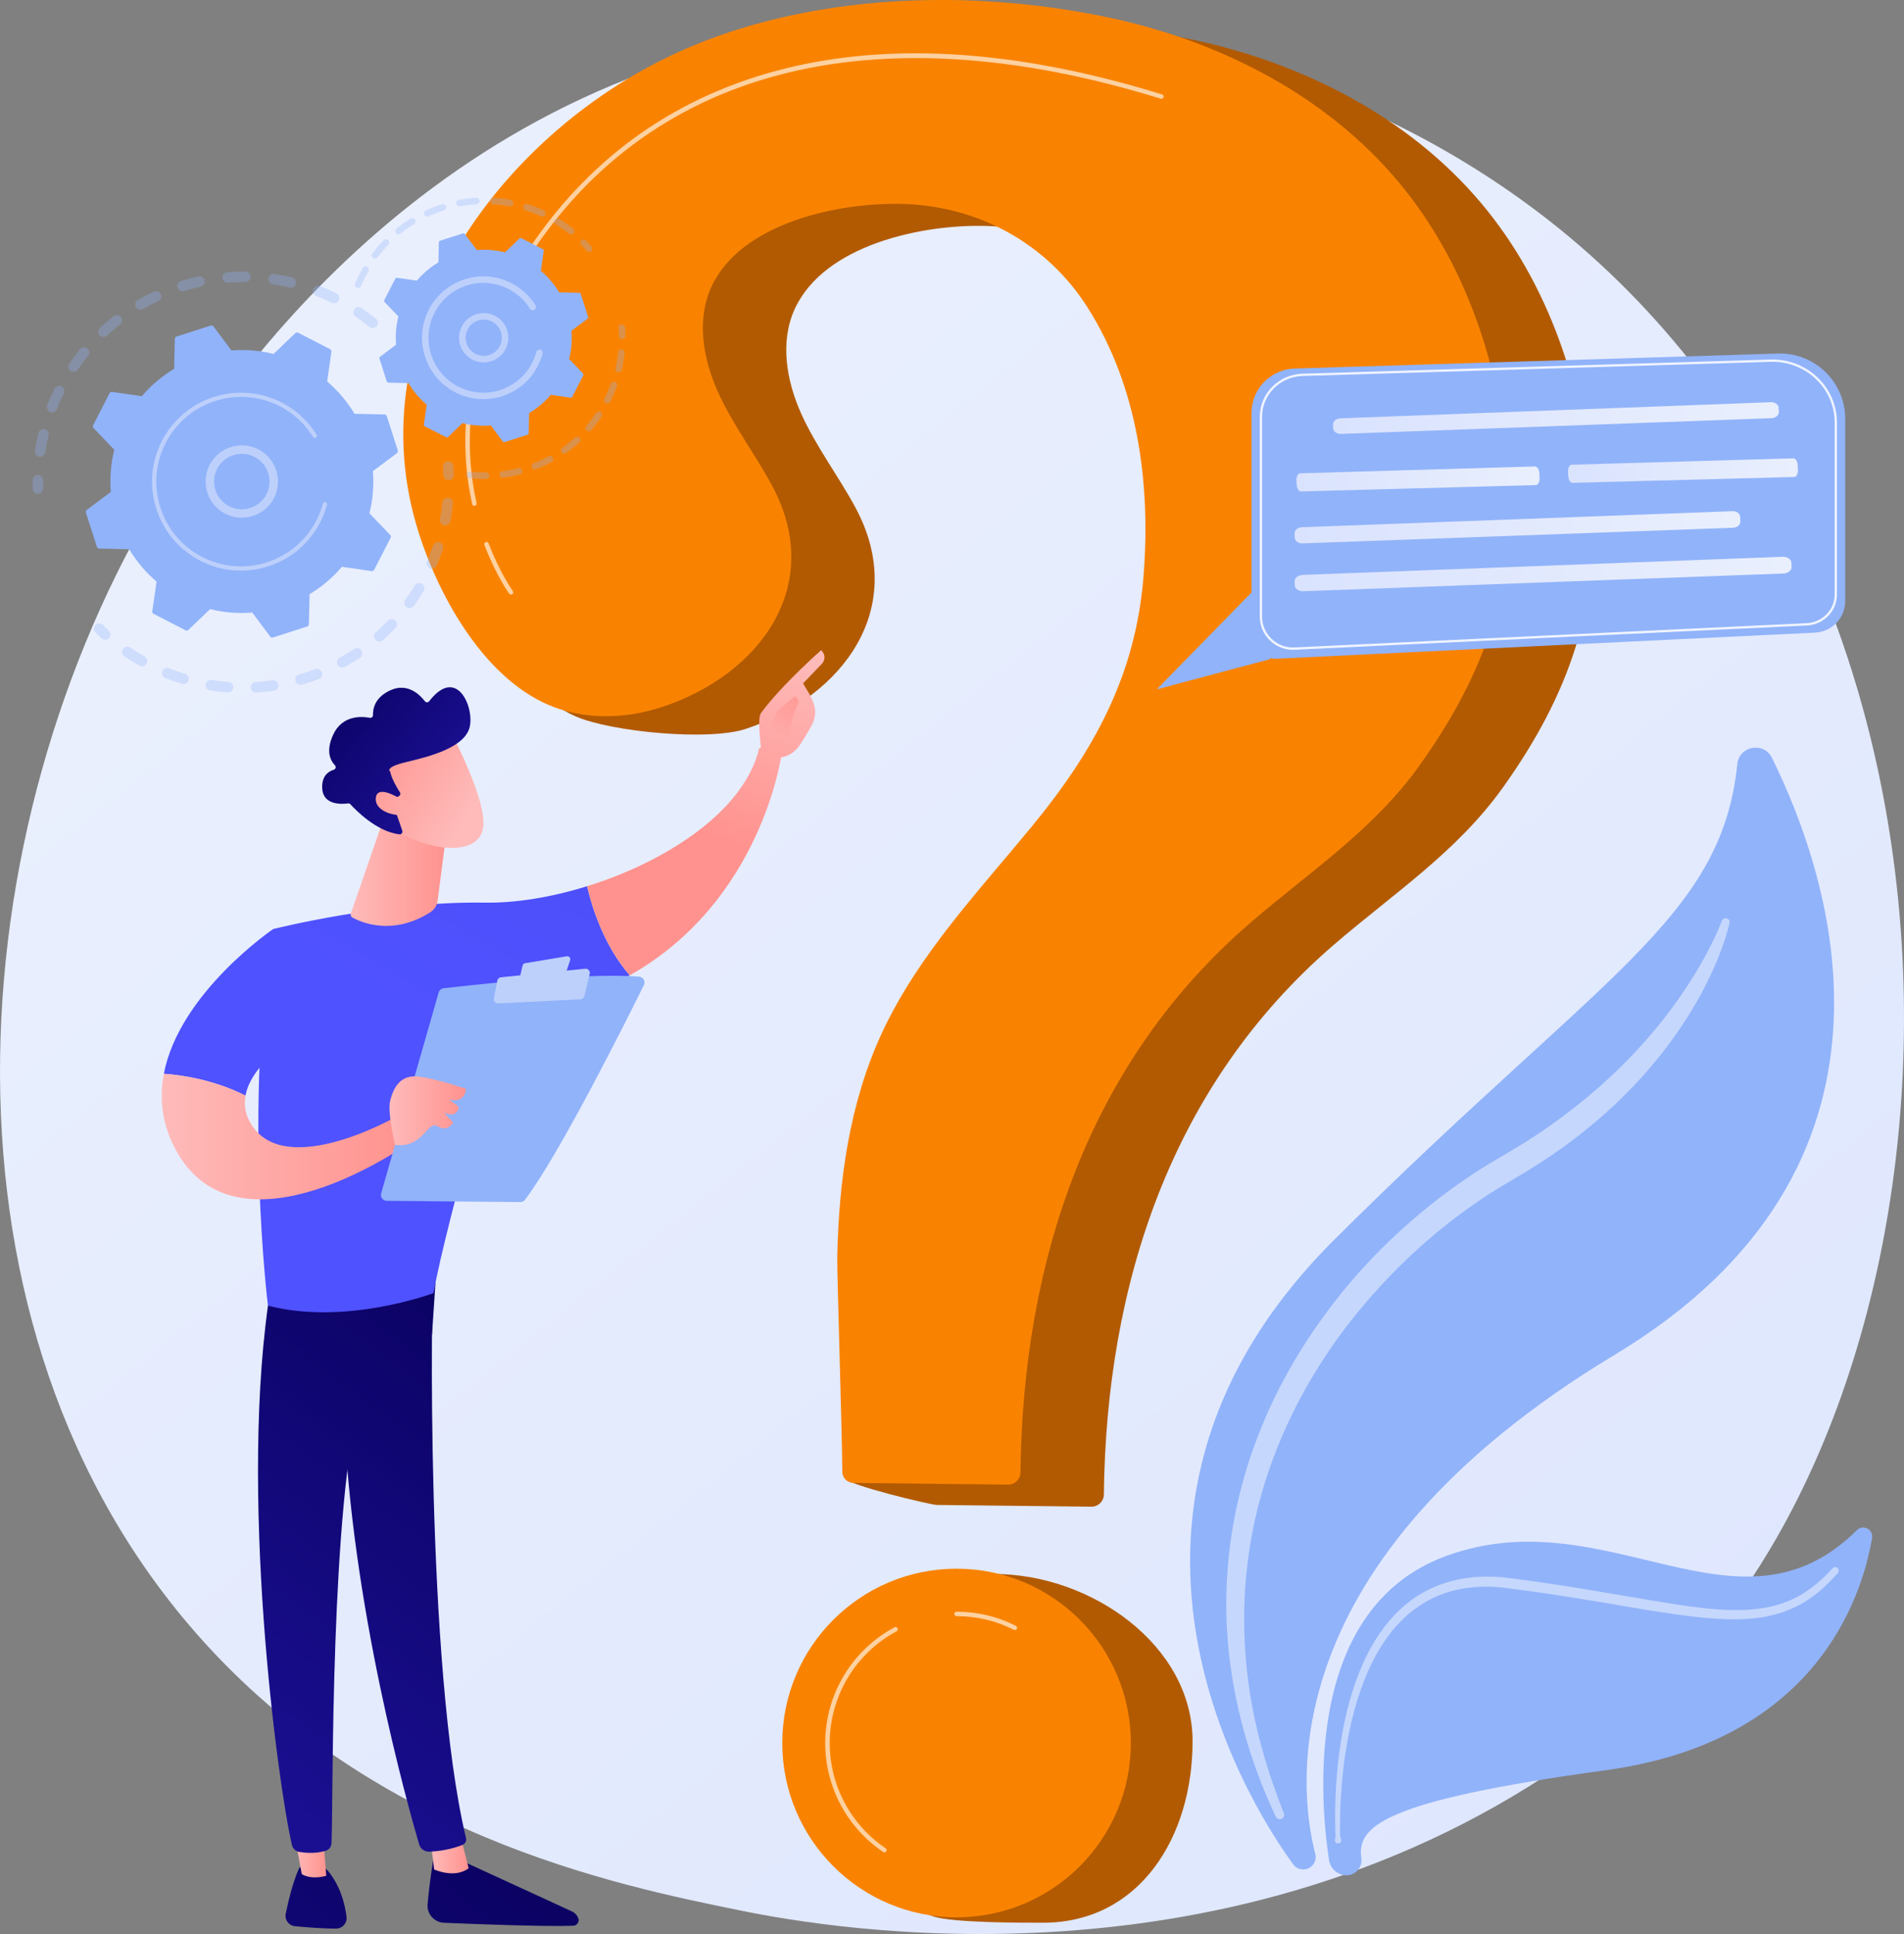 <?xml version="1.0" encoding="UTF-8"?>
<svg id="Layer_1" data-name="Layer 1" xmlns="http://www.w3.org/2000/svg" xmlns:xlink="http://www.w3.org/1999/xlink" viewBox="0 0 394.49 400.65">
  <rect x="0" y="0" width="394.49" height="400.65" fill="#808080" stroke="none"/>
  <defs>
    <style>
      .cls-1 {
        fill: url(#linear-gradient-15);
      }

      .cls-2 {
        fill: url(#linear-gradient-13);
      }

      .cls-3 {
        opacity: .47;
      }

      .cls-3, .cls-4, .cls-5 {
        fill: #fff;
      }

      .cls-6 {
        fill: url(#linear-gradient-2);
      }

      .cls-7 {
        fill: url(#linear-gradient-10);
      }

      .cls-8 {
        fill: url(#linear-gradient-12);
      }

      .cls-4 {
        opacity: .85;
      }

      .cls-9 {
        opacity: .3;
      }

      .cls-5 {
        opacity: .63;
      }

      .cls-10 {
        fill: url(#linear-gradient-4);
      }

      .cls-11 {
        fill: url(#linear-gradient-3);
      }

      .cls-12 {
        fill: url(#linear-gradient-5);
      }

      .cls-13 {
        fill: url(#linear-gradient-22);
      }

      .cls-14 {
        fill: url(#linear-gradient-8);
      }

      .cls-15 {
        fill: url(#linear-gradient-14);
      }

      .cls-16 {
        fill: url(#linear-gradient-20);
      }

      .cls-17 {
        fill: url(#linear-gradient-17);
      }

      .cls-18 {
        fill: url(#linear-gradient-7);
      }

      .cls-19 {
        fill: url(#linear-gradient-9);
      }

      .cls-20 {
        fill: url(#linear-gradient-11);
      }

      .cls-21 {
        fill: #b25a02;
      }

      .cls-22 {
        fill: url(#linear-gradient-19);
      }

      .cls-23 {
        fill: url(#linear-gradient-6);
      }

      .cls-24 {
        fill: #91b3fa;
      }

      .cls-25 {
        fill: url(#linear-gradient-21);
      }

      .cls-26 {
        fill: url(#linear-gradient-16);
      }

      .cls-27 {
        fill: #bdd0fb;
      }

      .cls-28 {
        fill: url(#linear-gradient);
      }

      .cls-29 {
        fill: url(#linear-gradient-23);
      }

      .cls-30 {
        fill: #f98301;
      }

      .cls-31 {
        fill: url(#linear-gradient-18);
      }
    </style>
    <linearGradient id="linear-gradient" x1="445.78" y1="517.62" x2="93.12" y2="79.64" gradientUnits="userSpaceOnUse">
      <stop offset="0" stop-color="#dae3fe"/>
      <stop offset="1" stop-color="#e9effd"/>
    </linearGradient>
    <linearGradient id="linear-gradient-2" x1="276.2" y1="86.61" x2="368.57" y2="86.61" xlink:href="#linear-gradient"/>
    <linearGradient id="linear-gradient-3" x1="268.22" y1="109.23" x2="360.59" y2="109.23" xlink:href="#linear-gradient"/>
    <linearGradient id="linear-gradient-4" x1="268.22" y1="118.91" x2="371.19" y2="118.91" xlink:href="#linear-gradient"/>
    <linearGradient id="linear-gradient-5" x1="268.61" y1="99.22" x2="318.99" y2="99.22" xlink:href="#linear-gradient"/>
    <linearGradient id="linear-gradient-6" x1="324.88" y1="97.49" x2="372.5" y2="97.49" xlink:href="#linear-gradient"/>
    <linearGradient id="linear-gradient-7" x1="6602.37" y1="376.92" x2="6513.61" y2="473.47" gradientTransform="translate(-6484.35)" gradientUnits="userSpaceOnUse">
      <stop offset="0" stop-color="#09005d"/>
      <stop offset="1" stop-color="#1a0f91"/>
    </linearGradient>
    <linearGradient id="linear-gradient-8" x1="6573.56" y1="384.09" x2="6581.44" y2="384.09" gradientTransform="translate(-6484.35)" gradientUnits="userSpaceOnUse">
      <stop offset="0" stop-color="#febbba"/>
      <stop offset="1" stop-color="#ff928e"/>
    </linearGradient>
    <linearGradient id="linear-gradient-9" x1="6609.36" y1="267.73" x2="6533.83" y2="370.1" xlink:href="#linear-gradient-7"/>
    <linearGradient id="linear-gradient-10" x1="6582.46" y1="358.61" x2="6493.69" y2="455.16" xlink:href="#linear-gradient-7"/>
    <linearGradient id="linear-gradient-11" x1="6545.14" y1="383.69" x2="6551.95" y2="383.69" xlink:href="#linear-gradient-8"/>
    <linearGradient id="linear-gradient-12" x1="6595.9" y1="257.8" x2="6520.37" y2="360.17" xlink:href="#linear-gradient-7"/>
    <linearGradient id="linear-gradient-13" x1="84.84" y1="212.25" x2="205.25" y2="4.79" gradientUnits="userSpaceOnUse">
      <stop offset="0" stop-color="#4f52ff"/>
      <stop offset="1" stop-color="#4042e2"/>
    </linearGradient>
    <linearGradient id="linear-gradient-14" x1="-4980.3" y1="131.46" x2="-4966.39" y2="171.21" gradientTransform="translate(-4824.58) rotate(-180) scale(1 -1)" xlink:href="#linear-gradient-8"/>
    <linearGradient id="linear-gradient-15" x1="-4992.19" y1="135.62" x2="-4978.28" y2="175.37" gradientTransform="translate(-4824.58) rotate(-180) scale(1 -1)" xlink:href="#linear-gradient-8"/>
    <linearGradient id="linear-gradient-16" x1="-4981.5" y1="161.02" x2="-4991.98" y2="139.88" gradientTransform="translate(-4824.58) rotate(-180) scale(1 -1)" xlink:href="#linear-gradient-8"/>
    <linearGradient id="linear-gradient-17" x1="59.79" y1="197.71" x2="180.21" y2="-9.75" xlink:href="#linear-gradient-13"/>
    <linearGradient id="linear-gradient-18" x1="6517.86" y1="235.45" x2="6568.84" y2="235.45" xlink:href="#linear-gradient-8"/>
    <linearGradient id="linear-gradient-19" x1="6565.05" y1="230.11" x2="6580.93" y2="230.11" xlink:href="#linear-gradient-8"/>
    <linearGradient id="linear-gradient-20" x1="6557" y1="180.95" x2="6577.16" y2="180.95" xlink:href="#linear-gradient-8"/>
    <linearGradient id="linear-gradient-21" x1="-1083.79" y1="2377.75" x2="-1091.32" y2="2352.91" gradientTransform="translate(-677.24 -2327.36) rotate(-41.75)" xlink:href="#linear-gradient-8"/>
    <linearGradient id="linear-gradient-22" x1="-1090.58" y1="2334.47" x2="-1084.28" y2="2370.4" gradientTransform="translate(-677.24 -2327.36) rotate(-41.75)" xlink:href="#linear-gradient-7"/>
    <linearGradient id="linear-gradient-23" x1="-1091.49" y1="2377.63" x2="-1098.26" y2="2355.28" gradientTransform="translate(-677.24 -2327.36) rotate(-41.75)" xlink:href="#linear-gradient-8"/>
  </defs>
  <path class="cls-28" d="M348.76,344.9c-8.1,8.53-15.77,14.03-21.82,18.37-71.18,51.07-155.41,36.19-173.31,32.55-26.43-5.37-77.53-15.75-114.47-59.19-55.89-65.73-47.19-169.27-3.84-237.63,7.93-12.5,49.82-81.9,134.95-93.03,51.52-6.74,111.58,6.85,155.08,43.29,91.3,76.49,84.8,231.01,23.41,295.63Z"/>
  <g>
    <path class="cls-24" d="M269.68,387.25c-.69-.09-1.3-.45-1.71-1.01-6.01-8.1-49.7-71.46,8.45-129.39,55.19-54.99,80.21-66.28,83.54-98.58.39-3.77,5.49-4.68,7.17-1.28,12.54,25.42,32.08,84.74-32.58,123.67-71.33,42.95-65.48,90.02-62.04,103.4.46,1.77-1.02,3.43-2.83,3.18h0Z"/>
    <path class="cls-24" d="M278.53,388.46c-1.62-.22-2.91-1.47-3.16-3.09-1.7-11.02-5.88-52.19,24.45-63.11,33.39-12.02,60.35,19.08,84.9-5.26,1.29-1.28,3.46-.16,3.16,1.63-2.19,12.72-11.92,42.17-55.21,48.09-46.34,6.34-51.56,11.66-50.62,18.25.29,2.03-1.48,3.77-3.51,3.49h0Z"/>
    <path class="cls-3" d="M358.34,191.21c-.57,2.4-1.32,4.65-2.22,6.88-.88,2.23-1.9,4.4-3,6.53-2.19,4.27-4.82,8.31-7.7,12.16-5.8,7.68-12.82,14.42-20.55,20.14-3.86,2.84-7.98,5.46-12.06,7.82-3.97,2.3-7.79,4.88-11.45,7.67-7.32,5.58-13.96,12.05-19.82,19.15-11.68,14.2-19.97,31.34-22.69,49.59-1.39,9.1-1.41,18.43-.16,27.61,1.24,9.19,3.86,18.19,7.31,26.87.19.46-.04.99-.5,1.18-.44.18-.95-.03-1.16-.45-4.04-8.58-7.06-17.69-8.73-27.11-.85-4.7-1.36-9.48-1.5-14.27-.12-4.79.09-9.61.69-14.38,1.16-9.55,3.85-18.9,7.73-27.71,3.89-8.81,9.03-17.04,15.03-24.54,6-7.52,12.96-14.24,20.58-20.12,3.81-2.93,7.8-5.64,11.97-8.08,4.08-2.34,7.94-4.72,11.69-7.42,7.48-5.34,14.39-11.51,20.34-18.55,3.01-3.49,5.74-7.22,8.23-11.12,2.44-3.9,4.72-8.02,6.37-12.27l.02-.06c.16-.42.64-.64,1.07-.47.39.15.6.56.51.96Z"/>
    <path class="cls-3" d="M276.61,380.99c.14-.4.1-.77.08-1.15l-.04-1.14-.03-2.27c0-1.51.04-3.03.1-4.54.13-3.02.39-6.04.8-9.05.82-6,2.18-11.98,4.61-17.62,2.39-5.6,6.02-10.94,11.28-14.44,2.62-1.71,5.58-2.94,8.64-3.56,3.06-.65,6.21-.74,9.29-.47,12.06,1.4,23.89,3.71,35.74,5.59,5.91.88,11.89,1.67,17.69.87,1.44-.21,2.86-.53,4.24-.97,1.36-.48,2.71-1.03,3.96-1.77,2.52-1.44,4.74-3.41,6.72-5.59h0c.27-.31.74-.33,1.04-.06.3.27.32.73.06,1.03-2.01,2.31-4.3,4.45-6.98,6.06-1.33.82-2.77,1.46-4.23,2-1.48.51-3,.88-4.53,1.14-6.17.9-12.3.14-18.27-.68-5.99-.85-11.9-1.96-17.84-2.92-5.92-.96-11.9-1.89-17.8-2.59-2.91-.28-5.85-.21-8.69.36-2.84.55-5.56,1.64-7.99,3.2-4.9,3.12-8.45,8.08-10.86,13.45-2.44,5.4-3.89,11.24-4.81,17.14-.45,2.95-.76,5.93-.95,8.92-.09,1.49-.15,2.99-.18,4.49l-.02,2.25v1.12c.02.37,0,.75.19,1.11.17.33.04.75-.29.92-.33.17-.75.04-.92-.29-.09-.17-.1-.37-.04-.54h0Z"/>
  </g>
  <g>
    <g>
      <path class="cls-21" d="M213.58,4.55c-18.17-.14-36.51,2.74-52.73,9.47-37.76,15.67-69.8,57.12-57.26,99.46,4.07,13.75,1.93,28.93,15.64,34.91,7.41,3.23,27.6,5.16,35.28,2.61,20.4-6.77,33.81-25.31,22.72-45.87-3.55-6.58-8.15-12.6-11.22-19.42s-4.47-14.92-1.34-21.72c6.14-13.34,26.54-17.58,39.77-17.18,15.61.47,29.76,8.2,38.17,21.44,10.47,16.51,13.13,36.6,11.59,55.76-1.64,20.51-10.29,36.17-23.25,51.9-11.16,13.55-23.44,26.55-30.86,42.45-6.81,14.6-9.03,30.78-9.34,46.76-.06,3.1-15.46,32.27-15.39,41.19,0,1.26,17.46,5.43,18.72,5.45,6.57.07,25.19.28,32.04.36,1.41.02,2.57-1.11,2.59-2.52.49-43.37,13.83-84.72,47.6-113.84,12.29-10.6,25.52-19.23,35.07-32.61,13.62-19.07,20.34-37.83,18.4-61.36-1.77-21.49-8.85-42.99-22.86-59.67-15.06-17.92-37.09-29.11-60-33.94-10.68-2.25-21.98-3.52-33.34-3.61Z"/>
      <path class="cls-21" d="M247.09,360.72c0,19.94-11.05,37.59-31,37.59-4.31,0-18.96.04-22.79-1.34-13.9-5.02-13.95-15.7-13.95-31.34,0-19.94,6.73-39.56,26.68-39.56s41.06,14.71,41.06,34.65Z"/>
    </g>
    <g>
      <path class="cls-30" d="M196.31,0c-18.17-.14-36.51,2.74-52.73,9.47-37.76,15.67-69.8,57.12-57.26,99.46,4.07,13.75,13.49,31.07,27.19,37.04,7.41,3.23,16.04,3.02,23.72.47,20.4-6.77,33.81-25.31,22.72-45.87-3.55-6.58-8.15-12.6-11.22-19.42s-4.47-14.92-1.34-21.72c6.14-13.34,26.54-17.58,39.77-17.18,15.61.47,29.76,8.2,38.17,21.44,10.47,16.51,13.13,36.6,11.59,55.76-1.64,20.51-10.29,36.17-23.25,51.9-11.16,13.55-23.44,26.55-30.86,42.45-6.81,14.6-9.03,30.78-9.34,46.76-.06,3.1.98,35.43,1.05,44.34,0,1.26,1.02,2.28,2.28,2.29,6.57.07,25.19.28,32.04.36,1.41.02,2.57-1.11,2.59-2.52.49-43.37,13.83-84.72,47.6-113.84,12.29-10.6,25.52-19.23,35.07-32.61,13.62-19.07,20.34-37.83,18.4-61.36-1.77-21.49-8.85-42.99-22.86-59.67-15.06-17.92-37.09-29.11-60-33.94C218.96,1.37,207.67.09,196.31,0Z"/>
      <circle class="cls-30" cx="198.19" cy="361.08" r="36.11"/>
    </g>
    <path class="cls-5" d="M98.28,104.78c-.21,0-.4-.15-.45-.36-2.53-11.43-2.9-29.32,9.7-49.67,12.3-19.87,29.55-33.16,51.28-39.51,23.22-6.79,50.8-5.33,81.96,4.32.24.08.38.34.31.58-.08.24-.34.38-.58.31C180.62,1.89,133.68,14.25,108.31,55.23c-12.44,20.09-12.07,37.73-9.58,48.99.06.25-.1.5-.35.55-.03,0-.07.01-.1.01Z"/>
    <path class="cls-5" d="M105.87,123.17c-.14,0-.28-.07-.37-.19-.11-.15-2.71-3.75-5.13-10.08-.09-.24.03-.51.27-.6.24-.09.51.03.6.27,2.37,6.21,4.99,9.83,5.01,9.86.15.21.11.5-.1.65-.08.06-.18.09-.27.09Z"/>
    <path class="cls-5" d="M210.27,337.68c-.07,0-.14-.02-.21-.05-3.7-1.88-7.7-2.83-11.87-2.83-.26,0-.46-.21-.46-.46s.21-.46.46-.46c4.33,0,8.46.99,12.29,2.93.23.12.32.39.2.62-.08.16-.24.25-.41.25Z"/>
    <path class="cls-5" d="M183.24,383.73c-.09,0-.18-.03-.26-.08-7.51-5.07-12-13.51-12-22.56,0-10.04,5.5-19.23,14.35-23.98.23-.12.51-.04.63.19.12.23.04.51-.19.63-8.55,4.59-13.86,13.47-13.86,23.17,0,8.74,4.33,16.89,11.59,21.79.21.14.27.43.12.64-.09.13-.24.2-.38.2Z"/>
  </g>
  <g>
    <g>
      <g class="cls-9">
        <path class="cls-24" d="M78.07,67.56c-.38.47-1.07.54-1.54.16-.91-.74-1.87-1.45-2.84-2.11-.49-.33-.63-1-.3-1.5,0,0,0-.01.01-.02.34-.5,1.02-.63,1.52-.29,1.03.7,2.03,1.44,2.99,2.22.44.36.53.98.23,1.44-.02.03-.04.06-.07.09ZM68.72,62.72c-1.06-.52-2.15-1-3.24-1.43-.56-.22-.84-.85-.62-1.42.22-.56.85-.84,1.42-.62,1.15.45,2.29.96,3.41,1.51.54.27.76.92.5,1.46-.02.04-.04.08-.06.11-.3.46-.9.63-1.4.38ZM60,59.57c-1.14-.27-2.31-.5-3.47-.67-.6-.09-1.01-.65-.92-1.24.09-.6.65-1.01,1.24-.92,1.22.18,2.46.42,3.66.71.59.14.95.73.81,1.32-.03.13-.08.24-.15.34-.24.38-.71.58-1.17.47ZM50.79,58.45c-1.18-.01-2.37.03-3.54.12-.6.05-1.13-.4-1.17-1.01-.05-.6.4-1.13,1.01-1.17,1.23-.1,2.49-.14,3.72-.13.6,0,1.09.5,1.08,1.1,0,.22-.07.42-.18.59-.2.3-.54.5-.93.5ZM41.56,59.4c-1.15.25-2.3.55-3.42.9-.58.18-1.19-.14-1.37-.72-.18-.58.14-1.19.72-1.37,1.18-.37,2.4-.69,3.6-.95.59-.13,1.17.24,1.3.83.07.3,0,.59-.15.83-.15.23-.39.41-.68.47ZM32.78,62.38c-1.06.5-2.12,1.05-3.14,1.64-.52.3-1.19.12-1.49-.4-.3-.52-.12-1.19.4-1.49,1.07-.62,2.18-1.2,3.3-1.72.55-.26,1.2-.02,1.45.53.17.36.13.75-.07,1.06-.11.17-.26.3-.45.39ZM8.15,94.63c-.6-.09-1.01-.65-.92-1.24.18-1.22.43-2.45.71-3.66.14-.59.73-.95,1.32-.81.59.14.95.73.81,1.32-.28,1.14-.5,2.31-.68,3.47-.02.16-.08.31-.16.43-.23.35-.64.55-1.08.49ZM24.88,67.23c-.93.72-1.83,1.49-2.69,2.29-.44.41-1.13.39-1.54-.06-.41-.44-.38-1.13.06-1.54.91-.84,1.86-1.65,2.84-2.41.48-.37,1.16-.29,1.53.19.29.38.3.89.05,1.27-.06.1-.15.19-.24.27ZM10.39,85.37c-.56-.22-.84-.86-.62-1.42.45-1.15.96-2.3,1.51-3.41.27-.54.92-.76,1.46-.49.54.27.76.92.49,1.46-.52,1.05-1.01,2.14-1.44,3.24-.03.07-.06.13-.1.2-.28.43-.83.61-1.32.42ZM18.26,73.72c-.74.91-1.45,1.87-2.11,2.84-.34.5-1.02.63-1.52.29-.49-.34-.62-1-.3-1.5,0,0,0-.01.01-.02.7-1.02,1.44-2.03,2.22-2.99.38-.47,1.07-.54,1.54-.16.44.36.53.98.23,1.44-.02.03-.04.06-.07.1Z"/>
        <path class="cls-24" d="M8.78,101.81c.12-.18.18-.4.18-.63-.02-.56-.02-1.14-.02-1.7,0-.6-.48-1.1-1.08-1.1-.6,0-1.1.48-1.1,1.08,0,.6,0,1.2.02,1.79.02.6.52,1.08,1.13,1.06.37-.01.69-.21.88-.5Z"/>
      </g>
      <g class="cls-9">
        <path class="cls-24" d="M22.74,132.05c.29-.44.22-1.04-.18-1.41-.42-.38-.83-.77-1.24-1.17-.43-.42-1.12-.42-1.55.01-.42.43-.42,1.12.01,1.55.43.42.86.83,1.3,1.23.45.4,1.14.37,1.54-.08.04-.04.08-.09.11-.14Z"/>
        <path class="cls-24" d="M85.76,125.51c-.35.49-1.04.6-1.53.25-.49-.35-.6-1.04-.25-1.53.67-.93,1.32-1.91,1.92-2.91.31-.52.98-.68,1.5-.37.52.31.68.98.37,1.5-.26.43-.53.86-.8,1.28-.39.6-.8,1.2-1.22,1.77ZM89.06,117.72c-.55-.24-.81-.88-.57-1.44.46-1.06.88-2.16,1.24-3.25.19-.57.81-.88,1.38-.69.57.19.88.81.69,1.38-.39,1.15-.83,2.31-1.31,3.43-.03.06-.05.11-.09.16-.28.44-.85.62-1.35.41ZM81.95,130.09c-.84.88-1.73,1.73-2.64,2.54-.45.4-1.14.36-1.54-.1-.4-.45-.36-1.14.1-1.54.87-.77,1.71-1.58,2.51-2.41.42-.44,1.11-.45,1.55-.04.39.37.44.95.16,1.38-.04.06-.08.11-.13.16ZM92.03,108.83c-.59-.11-.98-.68-.87-1.28.21-1.14.38-2.3.5-3.45.06-.6.6-1.04,1.2-.98.6.06,1.04.6.98,1.2-.12,1.21-.3,2.43-.52,3.63-.03.14-.08.28-.16.39-.23.36-.67.56-1.12.48ZM74.59,136.25c-1.01.67-2.07,1.31-3.14,1.9-.53.29-1.19.1-1.48-.43-.29-.53-.1-1.19.43-1.48,1.02-.56,2.02-1.16,2.98-1.8.5-.33,1.18-.2,1.52.31.25.37.24.85,0,1.2-.08.12-.18.23-.31.31ZM66.06,140.66c-1.14.44-2.31.83-3.47,1.17-.58.17-1.19-.16-1.35-.74-.17-.58.16-1.19.74-1.35,1.11-.32,2.22-.7,3.3-1.11.56-.22,1.2.07,1.41.63.13.34.08.7-.1.99-.12.19-.3.34-.52.42ZM56.76,143.1c-1.21.18-2.43.31-3.65.38-.6.04-1.12-.42-1.16-1.02-.04-.6.42-1.12,1.02-1.16,1.15-.07,2.32-.2,3.46-.37.6-.09,1.15.32,1.24.92.04.27-.02.54-.16.76-.16.25-.43.44-.76.49ZM47.16,143.45c-1.22-.09-2.44-.23-3.64-.42-.6-.1-1-.66-.91-1.25.09-.59.66-1,1.25-.91,1.14.18,2.3.32,3.46.4.6.04,1.05.57,1.01,1.17-.01.19-.08.37-.17.51-.21.32-.59.53-1,.5ZM37.71,141.68c-1.16-.35-2.33-.76-3.46-1.22-.56-.22-.83-.86-.61-1.42.22-.56.86-.83,1.42-.61,1.07.43,2.18.82,3.28,1.15.58.18.9.79.73,1.36-.03.1-.07.19-.13.28-.26.4-.76.59-1.24.45ZM28.89,137.89c-.78-.44-1.56-.91-2.31-1.4-.27-.18-.54-.36-.81-.54-.5-.34-.64-1.02-.29-1.52.34-.5,1.02-.63,1.52-.29.25.17.51.34.77.51.71.46,1.45.91,2.19,1.33.53.3.71.96.41,1.49-.01.02-.02.04-.04.06-.31.48-.95.64-1.45.35Z"/>
        <path class="cls-24" d="M93.85,98.99c.12-.18.18-.4.18-.63-.02-.59-.06-1.19-.1-1.79-.05-.6-.57-1.05-1.17-1-.6.05-1.05.57-1,1.17.04.57.08,1.14.1,1.7.02.6.53,1.07,1.13,1.05.37-.01.69-.21.88-.5Z"/>
      </g>
      <g>
        <path class="cls-24" d="M80.14,86.21c-.07-.21-.26-.35-.48-.35l-6.21-.14c-1.49-2.49-3.39-4.76-5.67-6.7l.89-6.15c.03-.22-.08-.43-.27-.53l-6.63-3.41c-.19-.1-.43-.07-.59.09l-4.49,4.3c-2.9-.73-5.85-.95-8.74-.72l-3.72-4.98c-.13-.17-.36-.25-.56-.18l-7.1,2.28c-.21.07-.35.26-.35.48l-.14,6.21c-2.49,1.49-4.76,3.39-6.7,5.67l-6.15-.89c-.22-.03-.43.08-.53.27l-3.41,6.63c-.1.19-.07.43.09.59l4.3,4.49c-.73,2.9-.95,5.85-.72,8.74l-4.98,3.72c-.17.13-.25.36-.18.56l2.28,7.1c.07.21.26.35.48.35l6.21.14c1.49,2.49,3.39,4.76,5.67,6.7l-.89,6.15c-.03.22.08.43.27.53l6.63,3.41c.19.1.43.07.59-.09l4.49-4.3c2.9.73,5.85.95,8.74.72l3.72,4.98c.13.17.36.25.56.18l7.1-2.28c.21-.07.35-.26.35-.48l.14-6.21c2.49-1.49,4.76-3.39,6.7-5.67l6.15.89c.22.03.43-.08.53-.27l3.41-6.63c.1-.19.07-.43-.09-.59l-4.3-4.49c.73-2.9.95-5.85.72-8.74l4.98-3.72c.17-.13.25-.36.18-.56l-2.28-7.1Z"/>
        <path class="cls-27" d="M55.72,104.71c-2.73,3.1-7.48,3.4-10.58.67-1.5-1.32-2.4-3.15-2.52-5.15-.13-2,.53-3.93,1.86-5.43,2.73-3.1,7.48-3.4,10.58-.67,2.82,2.49,3.32,6.64,1.33,9.7-.2.3-.42.6-.67.88ZM44.37,100.12c.1,1.53.78,2.93,1.93,3.95,2.38,2.1,6.02,1.87,8.11-.51,2.1-2.38,1.87-6.02-.51-8.11-2.38-2.1-6.02-1.87-8.11.51-.19.22-.36.44-.52.68-.67,1.03-.99,2.24-.91,3.48Z"/>
        <path class="cls-27" d="M65.38,109.86c.34-.53.66-1.07.95-1.64h0c.09-.18.18-.36.27-.54.42-.89.78-1.82,1.05-2.76,0-.01,0-.03.01-.04.01-.04.02-.07.03-.11.02-.07.04-.14.06-.21.05-.19-.03-.38-.18-.48-.04-.02-.08-.04-.13-.06-.23-.06-.47.08-.54.31-.32,1.2-.78,2.37-1.35,3.49-2.85,5.53-8.24,8.91-14.02,9.44-3.21.3-6.55-.29-9.62-1.87-.54-.28-1.06-.58-1.56-.91-3.38-2.2-5.88-5.46-7.12-9.35-1.43-4.47-1.04-9.22,1.11-13.39,4.43-8.61,15.04-12,23.64-7.58.53.27,1.05.57,1.54.9,2.15,1.4,3.98,3.26,5.33,5.44.04.06.08.1.13.14.14.09.32.1.47,0,.2-.13.27-.4.14-.6-1.42-2.29-3.34-4.24-5.6-5.71-.52-.34-1.06-.65-1.62-.94-9.04-4.65-20.17-1.08-24.82,7.95-2.25,4.38-2.67,9.37-1.16,14.06,1.31,4.08,3.93,7.51,7.48,9.81.53.34,1.07.66,1.64.95,4.38,2.25,9.37,2.67,14.06,1.16,4.08-1.31,7.51-3.93,9.81-7.48Z"/>
      </g>
    </g>
    <g>
      <g class="cls-9">
        <path class="cls-24" d="M122.61,51.89c.16-.24.15-.57-.05-.81-.37-.43-.76-.86-1.16-1.28-.26-.27-.69-.27-.95-.02-.27.26-.27.69-.02.95.38.39.75.8,1.11,1.22.24.28.67.32.95.07.05-.04.09-.09.13-.14Z"/>
        <path class="cls-24" d="M118.84,48.33c-.23.29-.66.34-.95.1-.73-.59-1.5-1.15-2.29-1.66-.17-.11-.33-.21-.5-.32-.32-.2-.41-.61-.22-.93.2-.29.61-.41.93-.22.18.11.35.22.53.33.83.54,1.64,1.12,2.4,1.74.27.22.33.61.14.89-.01.02-.03.04-.04.06ZM112.07,44.82c-1.04-.48-2.11-.9-3.19-1.25-.36-.11-.55-.49-.44-.85.11-.35.49-.55.85-.44,1.14.36,2.26.8,3.35,1.31.34.16.49.56.33.9-.01.03-.03.06-.05.08-.18.28-.54.39-.85.24ZM105.56,42.74c-1.12-.21-2.26-.35-3.4-.42-.37-.02-.65-.34-.63-.72.02-.37.34-.66.72-.63,1.19.07,2.39.22,3.57.44.37.07.61.42.54.79-.02.09-.05.17-.1.24-.14.22-.41.35-.69.3ZM98.73,42.31c-1.14.07-2.28.21-3.4.42-.37.07-.72-.17-.79-.54-.07-.37.17-.72.54-.79,1.17-.22,2.37-.37,3.57-.44.37-.02.69.26.72.63,0,.15-.03.29-.11.41-.11.17-.3.29-.52.31ZM92,43.57c-1.09.35-2.16.76-3.2,1.24-.34.16-.74,0-.89-.33-.16-.34,0-.74.33-.89,1.08-.5,2.21-.93,3.35-1.3.36-.11.73.08.85.44.06.2.03.41-.08.57-.08.13-.21.23-.36.28ZM85.79,46.42c-.97.6-1.91,1.26-2.8,1.98-.29.23-.72.19-.95-.1-.23-.29-.19-.71.1-.95.93-.75,1.92-1.44,2.93-2.07.32-.2.73-.1.93.22.14.23.13.51,0,.72-.05.08-.12.15-.21.21ZM80.46,50.71c-.79.82-1.54,1.69-2.23,2.6-.22.3-.65.36-.95.13-.3-.22-.35-.64-.13-.95.72-.96,1.51-1.87,2.34-2.73.26-.27.69-.27.95-.02.24.23.27.59.1.85-.02.04-.05.07-.08.1ZM73.93,59.6c-.34-.15-.5-.54-.36-.88.4-.95.86-1.89,1.37-2.81.08-.14.15-.28.23-.41.18-.33.6-.43.92-.25.32.19.43.6.25.92-.07.13-.15.26-.22.39-.48.87-.92,1.77-1.31,2.68-.02.04-.03.07-.06.11-.18.27-.52.38-.83.25Z"/>
      </g>
      <g class="cls-9">
        <path class="cls-24" d="M124.64,86.29c-.65.98-1.37,1.92-2.14,2.81-.24.28-.67.31-.95.07-.28-.24-.31-.67-.07-.95.73-.85,1.41-1.75,2.04-2.68.21-.31.63-.39.94-.19.31.21.39.62.19.93,0,0,0,0,0,0ZM125.52,83.53c-.33-.17-.47-.57-.3-.91.51-1,.96-2.04,1.34-3.09.13-.35.51-.53.87-.4.35.13.53.51.4.86-.4,1.1-.87,2.19-1.41,3.24-.01.02-.02.04-.04.06-.19.29-.56.39-.87.23ZM120.04,91.64c-.87.79-1.8,1.54-2.75,2.21-.3.22-.73.14-.94-.16-.22-.3-.14-.72.16-.94.91-.65,1.8-1.36,2.63-2.11.28-.25.7-.23.95.05.21.23.23.57.07.82-.03.05-.07.09-.11.13ZM128.03,77.11c-.36-.08-.59-.45-.51-.81.25-1.09.44-2.21.56-3.33.04-.37.37-.64.74-.6.37.04.64.37.6.74-.12,1.17-.32,2.34-.58,3.49-.02.08-.05.15-.09.22-.15.23-.43.36-.72.29ZM114.28,95.71c-1.03.56-2.11,1.06-3.21,1.49-.35.14-.74-.04-.87-.38-.14-.35.03-.74.38-.87,1.04-.41,2.07-.89,3.06-1.42.33-.18.74-.05.91.27.12.22.1.49-.03.69-.06.09-.14.17-.25.23ZM107.72,98.29c-1.14.29-2.31.52-3.47.68-.37.05-.71-.21-.76-.58-.05-.37.21-.71.58-.76,1.11-.15,2.22-.37,3.31-.65.36-.09.73.12.82.48.05.19.01.38-.09.54-.09.14-.23.24-.4.29ZM100.72,99.22c-1.18.01-2.37-.05-3.53-.18-.37-.04-.64-.37-.6-.75.04-.37.38-.64.75-.6,1.11.12,2.24.18,3.37.17.37,0,.68.29.68.67,0,.14-.04.27-.11.37-.12.18-.32.31-.56.31Z"/>
        <path class="cls-24" d="M129.47,69.93c.07-.11.11-.24.11-.38-.01-.58-.04-1.16-.08-1.72-.03-.37-.35-.65-.73-.62-.37.03-.65.35-.62.73.04.54.07,1.09.08,1.64,0,.37.31.67.69.66.23,0,.44-.13.55-.31Z"/>
      </g>
      <g>
        <path class="cls-24" d="M120.33,60.9c-.04-.14-.17-.23-.32-.24l-4.16-.09c-1-1.67-2.27-3.18-3.79-4.48l.59-4.11c.02-.14-.05-.29-.18-.35l-4.44-2.28c-.13-.07-.29-.04-.39.06l-3,2.87c-1.94-.49-3.91-.64-5.85-.48l-2.49-3.33c-.09-.12-.24-.17-.38-.12l-4.75,1.52c-.14.04-.23.17-.24.32l-.09,4.16c-1.67,1-3.18,2.27-4.48,3.79l-4.11-.59c-.14-.02-.29.05-.35.18l-2.28,4.44c-.07.13-.04.29.06.39l2.87,3c-.49,1.94-.64,3.91-.48,5.85l-3.33,2.49c-.12.09-.17.24-.12.38l1.52,4.75c.04.14.17.23.32.24l4.16.09c1,1.67,2.27,3.18,3.79,4.48l-.59,4.11c-.02.14.05.29.18.35l4.44,2.28c.13.07.29.04.39-.06l3-2.87c1.94.49,3.91.64,5.85.48l2.49,3.33c.09.12.24.17.38.12l4.75-1.52c.14-.04.23-.17.24-.32l.09-4.16c1.67-1,3.18-2.27,4.48-3.79l4.11.59c.14.02.29-.05.35-.18l2.28-4.44c.07-.13.04-.29-.06-.39l-2.87-3c.49-1.94.64-3.91.48-5.85l3.33-2.49c.12-.09.17-.24.12-.38l-1.52-4.75Z"/>
        <path class="cls-27" d="M104.05,73.34c-.9,1.02-2.15,1.63-3.51,1.72-1.36.09-2.67-.36-3.7-1.27-2.11-1.86-2.31-5.09-.45-7.21,1.86-2.11,5.09-2.31,7.21-.45,1.02.9,1.63,2.15,1.72,3.51.07,1.11-.21,2.18-.81,3.09-.14.21-.29.41-.46.6ZM97.74,72.78c.75.66,1.72.99,2.72.93,1-.06,1.92-.51,2.58-1.26h0c.66-.75.99-1.72.93-2.72-.06-1-.51-1.92-1.26-2.58-1.55-1.37-3.93-1.22-5.3.33-.12.14-.23.29-.33.44-1,1.54-.75,3.62.67,4.86Z"/>
        <path class="cls-27" d="M110.78,76.92c.23-.36.45-.73.65-1.12.4-.77.71-1.58.95-2.41.01-.04.02-.07.03-.11.08-.29-.04-.59-.28-.74-.06-.04-.12-.07-.19-.09-.36-.1-.73.12-.83.48-.21.78-.5,1.54-.87,2.26h0s-.04.08-.06.12c-.89,1.69-2.17,3.1-3.73,4.13-.84.56-1.77,1.01-2.75,1.34,0,0-.02,0-.02,0-.02,0-.05.02-.07.02-2.89.93-5.97.67-8.67-.72-.35-.18-.69-.38-1.01-.59-2.19-1.42-3.8-3.53-4.61-6.05-.93-2.89-.67-5.97.72-8.67,1.39-2.7,3.75-4.7,6.64-5.62,2.89-.93,5.97-.67,8.67.72.34.18.68.37,1,.58,1.39.91,2.58,2.11,3.45,3.52.05.09.12.16.21.21.21.14.49.15.72,0,.32-.2.41-.61.22-.93-.98-1.58-2.3-2.93-3.86-3.94-.36-.23-.73-.45-1.12-.65-3.02-1.55-6.46-1.84-9.7-.8-3.23,1.04-5.87,3.27-7.42,6.29-1.55,3.02-1.84,6.46-.8,9.7.9,2.82,2.71,5.18,5.16,6.77.36.24.74.46,1.13.66,5.85,3.01,12.97,1.03,16.47-4.37Z"/>
      </g>
    </g>
  </g>
  <g>
    <polygon class="cls-24" points="259.3 122.74 239.67 142.81 263.22 136.53 259.3 122.74"/>
    <path class="cls-24" d="M376.09,131.05l-111.53,5.41c-2.86.14-5.26-2.15-5.26-5.01v-45.88c0-4.99,3.96-9.07,8.95-9.23l100.51-3.11c7.49,0,13.55,6.07,13.55,13.55v37.73c0,3.49-2.74,6.36-6.22,6.53Z"/>
    <path class="cls-4" d="M267.9,134.62c-1.78,0-3.45-.67-4.75-1.91-1.38-1.31-2.14-3.09-2.14-4.99v-41.35c0-4.87,3.91-8.81,8.9-8.96l97.32-2.94c7.38,0,13.37,5.85,13.37,13.05v35.65c0,3.43-2.75,6.25-6.26,6.41l-106.11,5.03c-.11,0-.22,0-.34,0ZM367.23,74.95l-97.31,2.94c-4.72.14-8.43,3.87-8.43,8.48v41.35c0,1.77.71,3.42,1.99,4.64,1.28,1.22,2.96,1.85,4.73,1.76l106.11-5.03c3.25-.15,5.8-2.76,5.8-5.93v-35.65c0-6.93-5.78-12.56-12.88-12.56Z"/>
    <path class="cls-6" d="M366.91,83.32l-89.18,3.34c-.88.03-1.57.61-1.54,1.29l.03.78c.03.67.75,1.19,1.62,1.16l89.18-3.26c.88-.03,1.57-.61,1.54-1.29l-.04-.86c-.03-.67-.75-1.19-1.62-1.16Z"/>
    <path class="cls-11" d="M358.93,105.9l-89.18,3.32c-.88.03-1.56.63-1.53,1.34l.03.81c.03.7.75,1.23,1.62,1.2l89.18-3.24c.88-.03,1.57-.63,1.54-1.34l-.04-.9c-.03-.7-.75-1.23-1.62-1.2Z"/>
    <path class="cls-10" d="M369.35,115.34l-99.41,3.75c-.98.04-1.75.65-1.72,1.36l.04.82c.03.7.83,1.24,1.8,1.21l99.42-3.67c.98-.04,1.75-.65,1.72-1.36l-.04-.9c-.03-.7-.83-1.24-1.8-1.21Z"/>
    <path class="cls-12" d="M318.02,96.63l-48.61,1.42c-.48.01-.83.67-.8,1.46l.05.91c.04.78.45,1.4.92,1.39l48.61-1.32c.48-.01.84-.67.8-1.46l-.05-1.01c-.04-.78-.45-1.4-.92-1.39Z"/>
    <path class="cls-23" d="M371.57,94.95l-45.94,1.32c-.45.01-.79.67-.75,1.46l.05.91c.04.78.43,1.4.88,1.39l45.95-1.22c.45-.01.79-.67.75-1.46l-.05-1.01c-.04-.78-.43-1.4-.88-1.39Z"/>
  </g>
  <g>
    <path class="cls-18" d="M89.96,384.11s-.92,5.2-1.37,10.36c-.18,2.01,1.38,3.76,3.4,3.85,6.86.29,21.53.84,26.8.61.79-.04,1.31-.85,1.02-1.58h0c-.25-.62-.72-1.12-1.32-1.39l-24.24-11.14-4.28-.69Z"/>
    <path class="cls-14" d="M89.21,381.05l.74,6.22s4.25,1.98,7.15-.25l-1.76-6.94-6.13.96Z"/>
    <path class="cls-19" d="M89.76,264.03c-.32,1.63-1.71,81.12,6.79,116.74.14.58-.16,1.18-.71,1.41-1.3.53-3.86,1.3-6.92,1.41-.95.03-1.8-.58-2.07-1.49-2.43-8.27-14.07-49.68-15.59-89.24-1.7-44.2,0-1.51,0-1.51l1-27.32h17.5Z"/>
    <path class="cls-7" d="M62.08,386.83s-1.46,2.63-2.88,9.61c-.26,1.26.63,2.47,1.91,2.59,2.27.22,5.75.51,8.55.49,1.29,0,2.29-1.13,2.14-2.41-.31-2.55-1.27-6.73-4.25-9.99l-5.46-.3Z"/>
    <path class="cls-20" d="M60.79,378.82l1.73,9.41s1.71,1.27,5.08.35l-.82-10.13-5.98.37Z"/>
    <path class="cls-8" d="M56.13,266.47c-6.95,41.94,1.51,103.66,4.36,115.74.17.74.77,1.31,1.52,1.43,1.27.21,3.37.38,5.44-.22.71-.21,1.21-.85,1.24-1.59.38-9.77-.31-69.72,6.17-93.42.33-1.2,1.06-2.25,2.08-2.97l12.57-8.94.96-14.44-34.34,4.4Z"/>
    <g>
      <path class="cls-2" d="M100.41,186.99c-20.83-.34-43.81,5.47-43.81,5.47-6.21,36.22-1.09,78.01-1.09,78.01,16.12,4.23,34.31-2.59,34.31-2.59,2.68-15.14,15.18-57.75,15.18-57.75,10.18-1.26,18.56-4.2,25.46-8.08-5.27-6.1-7.75-13.87-8.83-18.46-7.36,2.29-14.81,3.51-21.24,3.4Z"/>
      <path class="cls-15" d="M161.93,156.32c-2.05-2.47-4.64-1.3-4.64-1.3-3.06,12.95-19.14,23.44-35.65,28.57,1.08,4.59,3.56,12.36,8.83,18.46,27.4-15.41,31.45-45.73,31.45-45.73Z"/>
    </g>
    <g>
      <path class="cls-1" d="M161.44,156.94c.21.68-2.26,1.72-3.72-1.07-.05-1.33-.86-7.05-.07-8.14,4.25-5.79,12.48-13.04,12.48-13.04,1.39,1.37.25,2.72.25,2.72l-3.99,4.16c.84,1.51,1.85,2.78,2.33,4.61.36,1.38.14,2.86-.56,4.12-.7,1.26-1.66,2.9-2.56,4.19-1.71,2.43-4.15,2.45-4.15,2.45Z"/>
      <path class="cls-26" d="M164.63,144.28l-3.64,3.08-1.14,3.07,3.24,3.6s1.09-6.09,1.9-7.41c.81-1.32.39-1.96-.36-2.34Z"/>
    </g>
    <path class="cls-17" d="M64.59,212.63l-7.99-20.17s-19.45,13.22-22.65,29.98c3.68.27,10.36,1.23,16.91,4.53,1.44-7.91,13.73-14.34,13.73-14.34Z"/>
    <path class="cls-31" d="M81.59,231.6s-21.84,12.34-29.21,1.8c-1.53-2.19-1.9-4.36-1.52-6.44-6.55-3.31-13.24-4.26-16.91-4.53-.96,5.05-.45,10.43,2.51,15.86,12.91,23.61,48.02-1.31,48.02-1.31l-2.89-5.39Z"/>
    <g>
      <path class="cls-24" d="M78.97,247.22l11.92-41.63c.14-.47.54-.82,1.03-.87,2.16-.25,8.42-.96,15.64-1.57,8.7-.74,18.81-1.33,24.85-.83.86.07,1.38.98,1,1.75-3.43,6.95-17.56,35.21-24.64,44.47-.23.31-.6.49-.98.48l-27.66-.26c-.8,0-1.38-.78-1.16-1.55Z"/>
      <path class="cls-27" d="M108.8,199.54l8.64-1.44c.46-.08.84.36.69.81l-.86,2.59c-.07.23-.27.39-.51.42l-8.32,1.11c-.43.06-.78-.33-.69-.76l.53-2.26c.06-.24.26-.43.5-.47Z"/>
      <path class="cls-27" d="M102.33,206.85l.71-3.71c.07-.37.38-.65.76-.69l17.46-1.77c.59-.06,1.06.48.92,1.05l-1.11,4.62c-.09.37-.41.64-.79.66l-17.06.86c-.56.03-.99-.47-.88-1.02Z"/>
      <path class="cls-22" d="M81.85,237.16s-1.66-6.83-.99-9.25c.67-2.42,1.97-5.54,6.29-4.84,4.33.69,9.43,2.51,9.43,2.51,0,0-.26,3.16-3.55,2.14l2.04,1.58s-.29,2.53-3.07,1.18l1.9,2.09s-1.19,2.07-3.24.74c-2.04-1.33-3.02,4.68-8.82,3.85Z"/>
    </g>
    <path class="cls-16" d="M79.32,170.08l-6.63,19.16c-.11.32.02.67.31.83,1.81,1,8.31,3.89,16.16-1.09.82-.52,1.37-1.36,1.5-2.32l2.15-16.59h-13.49Z"/>
    <g>
      <path class="cls-25" d="M93.74,152.34s7.28,13.7,6.34,19.23c-.93,5.53-9.95,5.14-17.83.64l-5.5-14.79,16.99-5.08Z"/>
      <path class="cls-13" d="M82.6,164.95c.32-.14.44-.53.25-.83-.58-.89-1.68-2.71-2.02-4.3,0,0-1.31-.84,3.33-1.95,4.64-1.11,11.55-2.83,13.01-6.78,1.42-3.85-2.31-13.53-8.25-5.82-.23.29-.67.3-.89,0-.97-1.27-3.53-3.9-7.09-2.3-3.33,1.49-3.7,3.93-3.66,5.16.01.36-.31.64-.67.57-1.68-.32-5.72-.6-7.6,3.54-1.55,3.41-.54,5.34.38,6.29.3.31.17.81-.24.93-1.11.34-2.53,1.28-2.39,3.87.2,3.58,4.2,3.26,5.34,3.1.19-.03.37.04.5.18.98,1.08,5.38,5.67,10.15,6.23.41.05.73-.36.6-.75l-2.06-5.99c-.1-.28.04-.58.31-.7l1.02-.45Z"/>
      <path class="cls-29" d="M83.43,165.8s-5.18-3.55-5.56-.56c-.38,2.99,4.67,4.34,7.16,3.22l-1.6-2.66Z"/>
    </g>
  </g>
</svg>